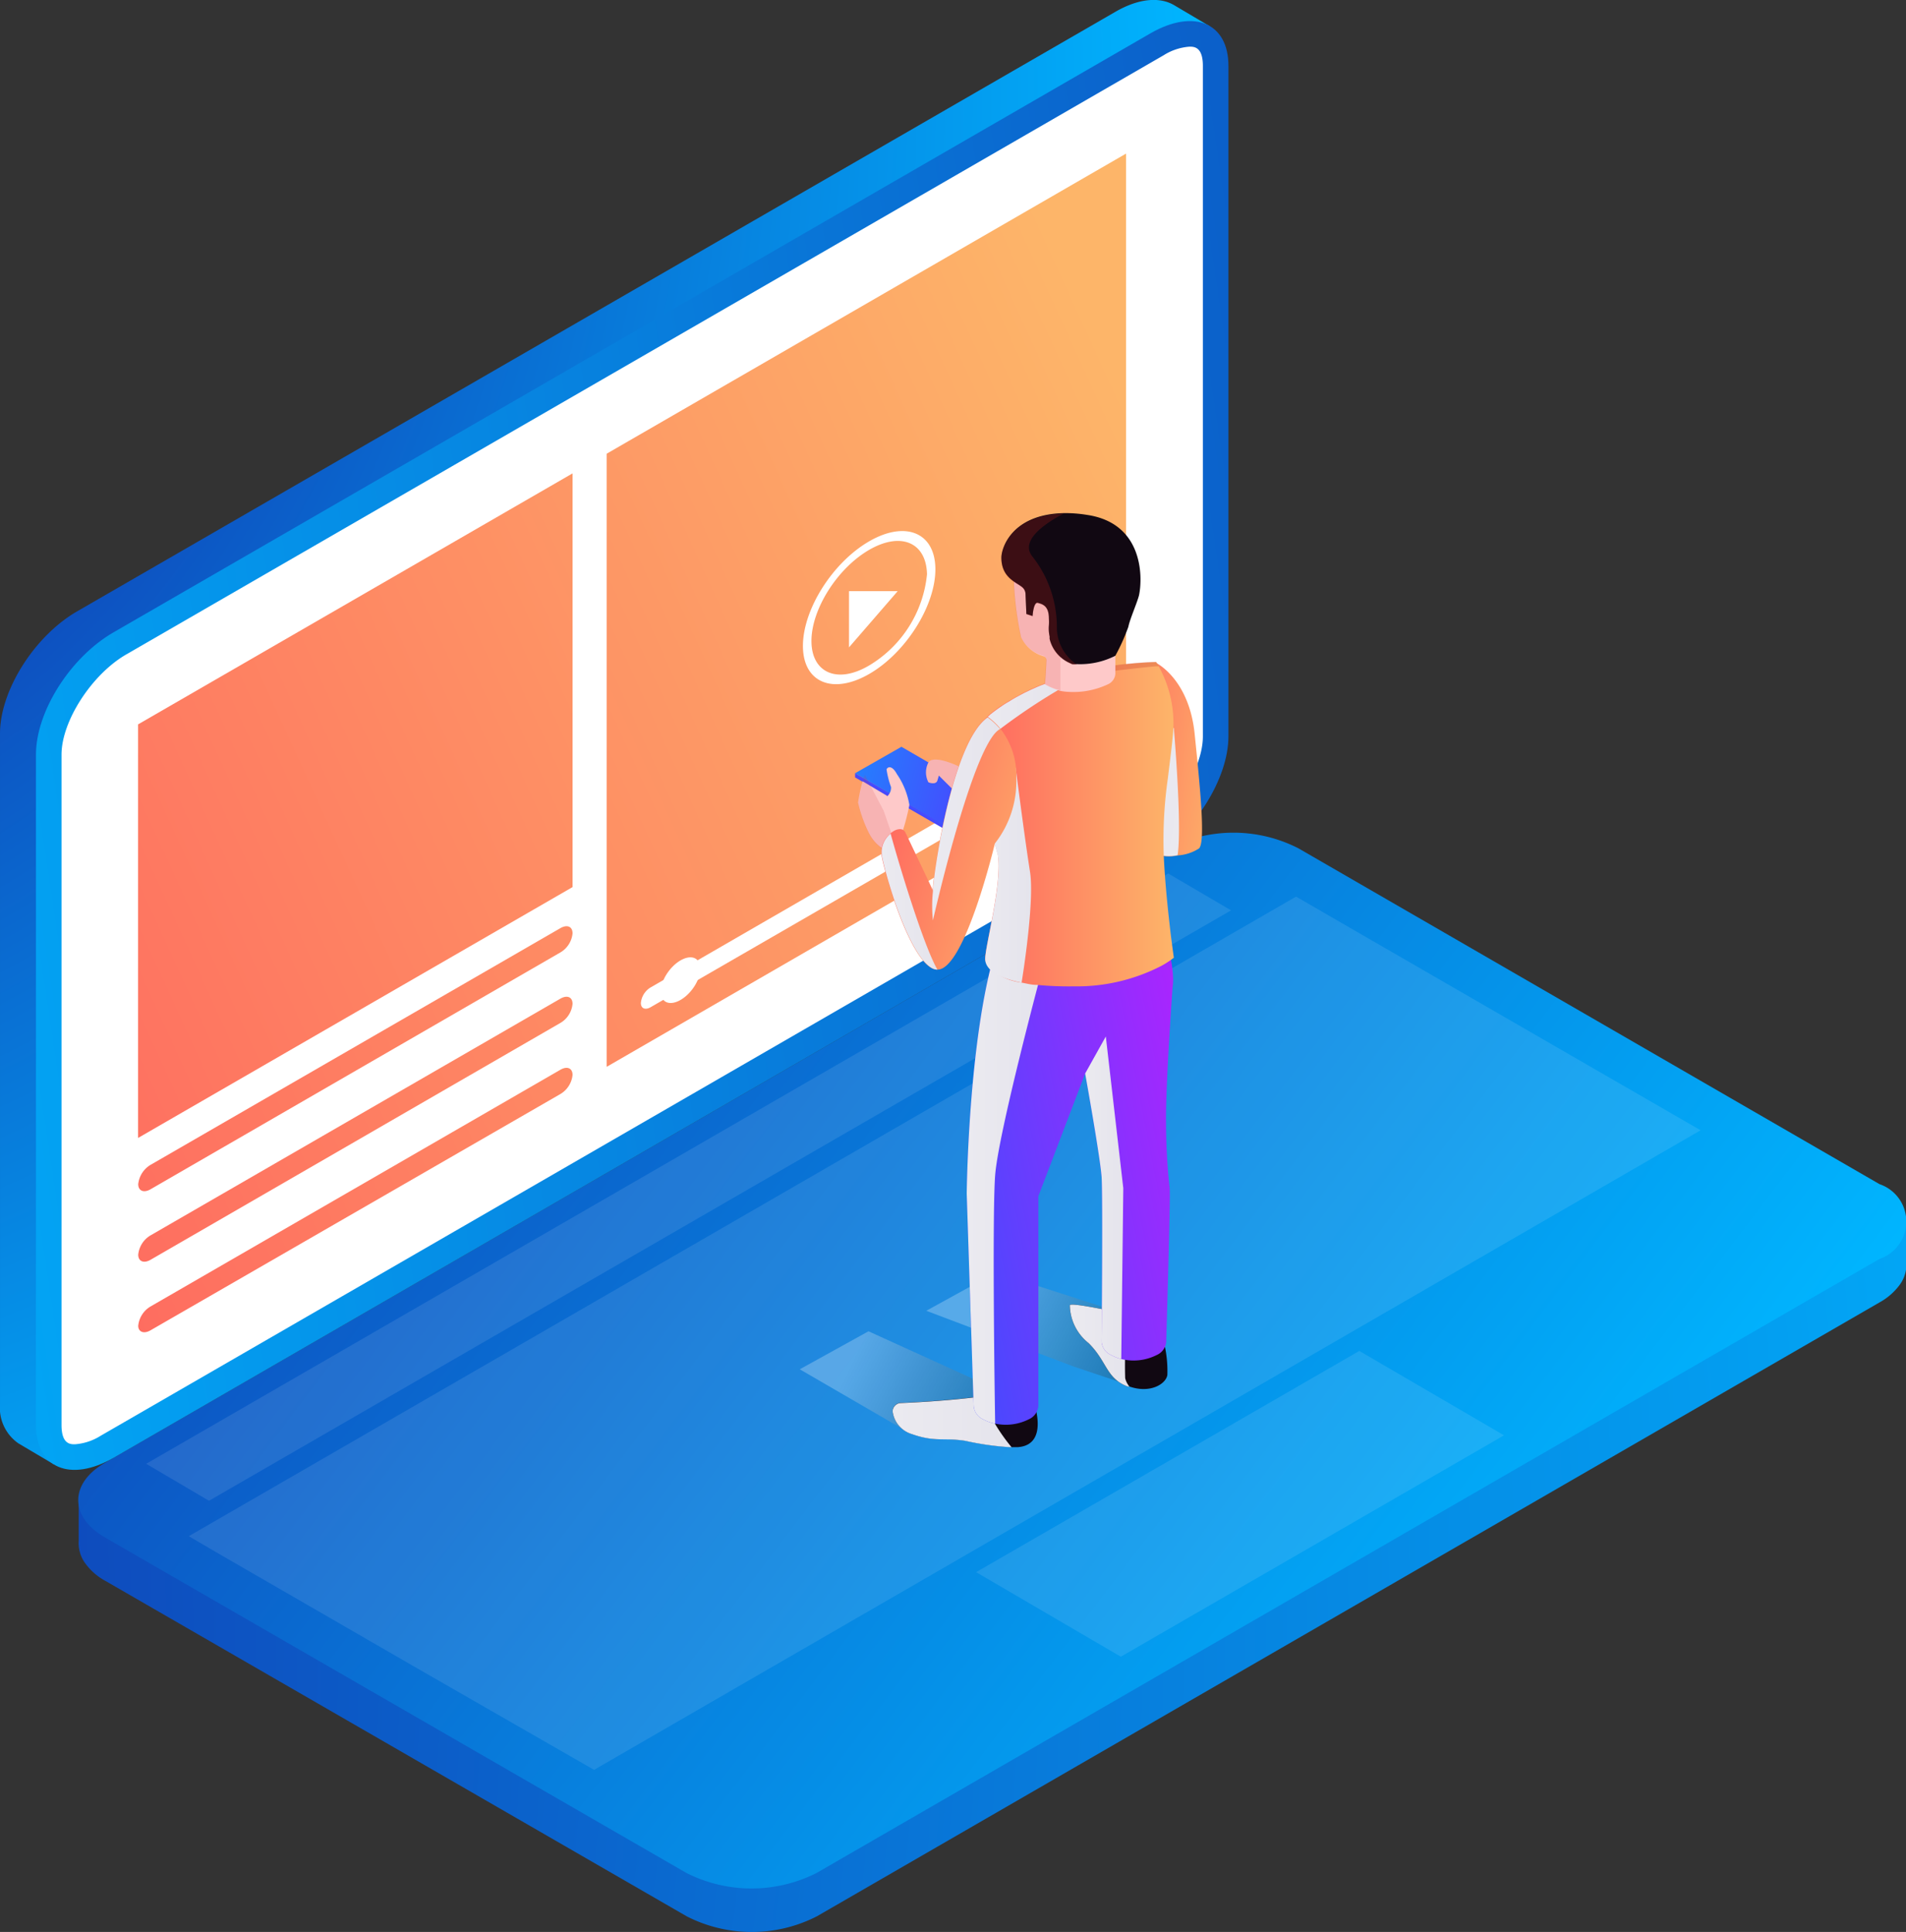 <svg xmlns="http://www.w3.org/2000/svg" xmlns:xlink="http://www.w3.org/1999/xlink" viewBox="0 0 131.96 133.7"><rect x="0" y="0" width="131.96" height="133.7" fill="#333333" stroke="none"/><defs><style>.cls-1{isolation:isolate;}.cls-2{fill:url(#radial-gradient);}.cls-3{fill:url(#linear-gradient);}.cls-4,.cls-7{fill:#fff;}.cls-4{mix-blend-mode:screen;opacity:0.1;}.cls-5{fill:url(#radial-gradient-2);}.cls-6{fill:url(#linear-gradient-2);}.cls-8{fill:url(#linear-gradient-3);}.cls-9{fill:url(#linear-gradient-4);}.cls-10{fill:url(#linear-gradient-5);}.cls-11{fill:url(#linear-gradient-6);}.cls-12{fill:url(#linear-gradient-7);}.cls-13,.cls-19,.cls-22,.cls-24,.cls-26,.cls-27,.cls-29,.cls-30,.cls-33,.cls-34{mix-blend-mode:color-burn;}.cls-13{fill:url(#linear-gradient-8);}.cls-14{fill:url(#linear-gradient-9);}.cls-15{fill:url(#linear-gradient-10);}.cls-16{fill:#fec9c9;}.cls-17{fill:#cf3838;opacity:0.15;}.cls-17,.cls-20,.cls-23,.cls-31{mix-blend-mode:multiply;}.cls-18{fill:url(#linear-gradient-11);}.cls-19{fill:url(#linear-gradient-12);}.cls-20,.cls-23,.cls-31{opacity:0.25;}.cls-20{fill:url(#linear-gradient-13);}.cls-21{fill:#110812;}.cls-22{fill:url(#linear-gradient-14);}.cls-23{fill:url(#linear-gradient-15);}.cls-24{fill:url(#linear-gradient-16);}.cls-25{fill:url(#linear-gradient-17);}.cls-26{fill:url(#linear-gradient-18);}.cls-27{fill:url(#linear-gradient-19);}.cls-28{fill:url(#linear-gradient-20);}.cls-29{fill:url(#linear-gradient-21);}.cls-30{fill:url(#linear-gradient-22);}.cls-31{fill:#bd221e;}.cls-32{fill:url(#linear-gradient-23);}.cls-33{fill:url(#linear-gradient-24);}.cls-34{fill:url(#linear-gradient-25);}</style><radialGradient id="radial-gradient" cx="242.34" cy="537.23" r="261.06" gradientUnits="userSpaceOnUse"><stop offset="0" stop-color="#18018f"/><stop offset="0.99" stop-color="#00b6ff"/></radialGradient><linearGradient id="linear-gradient" x1="312.16" y1="441.12" x2="450.47" y2="546.28" xlink:href="#radial-gradient"/><radialGradient id="radial-gradient-2" cx="311.5" cy="429.77" r="117.23" xlink:href="#radial-gradient"/><linearGradient id="linear-gradient-2" x1="564.3" y1="448.52" x2="313.43" y2="485.96" xlink:href="#radial-gradient"/><linearGradient id="linear-gradient-3" x1="420.8" y1="1525.05" x2="295.17" y2="1570.46" gradientTransform="matrix(1, -0.58, 0, 1, -343.87, -1255.76)" gradientUnits="userSpaceOnUse"><stop offset="0" stop-color="#fdb569"/><stop offset="1" stop-color="#ff3158"/></linearGradient><linearGradient id="linear-gradient-4" x1="414.51" y1="1507.63" x2="288.87" y2="1553.04" xlink:href="#linear-gradient-3"/><linearGradient id="linear-gradient-5" x1="423.22" y1="1531.76" x2="297.59" y2="1577.17" gradientTransform="matrix(1, -0.58, 0, 1, 0, -832.47)" xlink:href="#linear-gradient-3"/><linearGradient id="linear-gradient-6" x1="421.66" y1="1527.44" x2="296.03" y2="1572.85" gradientTransform="matrix(1, -0.58, 0, 1, 0, -832.47)" xlink:href="#linear-gradient-3"/><linearGradient id="linear-gradient-7" x1="420.1" y1="1523.12" x2="294.47" y2="1568.53" gradientTransform="matrix(1, -0.58, 0, 1, 0, -832.47)" xlink:href="#linear-gradient-3"/><linearGradient id="linear-gradient-8" x1="405.27" y1="477.43" x2="406.02" y2="477.43" gradientUnits="userSpaceOnUse"><stop offset="0.01" stop-color="#ebeaf0"/><stop offset="0.99" stop-color="#e5e4ec"/></linearGradient><linearGradient id="linear-gradient-9" x1="63.27" y1="54.01" x2="62.37" y2="55.49" gradientUnits="userSpaceOnUse"><stop offset="0.01" stop-color="#00b6ff"/><stop offset="0.33" stop-color="#1793ff"/><stop offset="0.99" stop-color="#4749fe"/></linearGradient><linearGradient id="linear-gradient-10" x1="67.29" y1="55.21" x2="50.77" y2="51.31" gradientUnits="userSpaceOnUse"><stop offset="0.01" stop-color="#4749fe"/><stop offset="0.99" stop-color="#00b6ff"/></linearGradient><linearGradient id="linear-gradient-11" x1="429.49" y1="476.61" x2="419.03" y2="475.06" gradientUnits="userSpaceOnUse"><stop offset="0" stop-color="#fdb569"/><stop offset="1" stop-color="#ff645f"/></linearGradient><linearGradient id="linear-gradient-12" x1="427.05" y1="478.17" x2="420.87" y2="477.26" xlink:href="#linear-gradient-8"/><linearGradient id="linear-gradient-13" x1="411.99" y1="512.75" x2="423.45" y2="518.24" gradientUnits="userSpaceOnUse"><stop offset="0" stop-color="#fff"/><stop offset="1"/></linearGradient><linearGradient id="linear-gradient-14" x1="417.92" y1="516.39" x2="422.06" y2="516.39" xlink:href="#linear-gradient-8"/><linearGradient id="linear-gradient-15" x1="402.86" y1="517.59" x2="414.63" y2="523.23" xlink:href="#linear-gradient-13"/><linearGradient id="linear-gradient-16" x1="405.67" y1="521.68" x2="413.91" y2="521.68" xlink:href="#linear-gradient-8"/><linearGradient id="linear-gradient-17" x1="428.48" y1="502.47" x2="408.94" y2="506.3" gradientUnits="userSpaceOnUse"><stop offset="0" stop-color="#af23fe"/><stop offset="1" stop-color="#4749fe"/></linearGradient><linearGradient id="linear-gradient-18" x1="418.98" y1="506.18" x2="421.64" y2="506.18" xlink:href="#linear-gradient-8"/><linearGradient id="linear-gradient-19" x1="410.78" y1="505.24" x2="415.81" y2="505.24" xlink:href="#linear-gradient-8"/><linearGradient id="linear-gradient-20" x1="425.14" y1="480.33" x2="411.26" y2="480.33" xlink:href="#linear-gradient-11"/><linearGradient id="linear-gradient-21" x1="411.56" y1="483.86" x2="415.25" y2="483.86" xlink:href="#linear-gradient-8"/><linearGradient id="linear-gradient-22" x1="411.49" y1="472.28" x2="418.19" y2="472.28" xlink:href="#linear-gradient-8"/><linearGradient id="linear-gradient-23" x1="417.14" y1="483.56" x2="404.34" y2="479.89" xlink:href="#linear-gradient-11"/><linearGradient id="linear-gradient-24" x1="408.4" y1="479.95" x2="413.12" y2="479.95" xlink:href="#linear-gradient-8"/><linearGradient id="linear-gradient-25" x1="404.88" y1="485.68" x2="408.77" y2="485.68" xlink:href="#linear-gradient-8"/></defs><g class="cls-1"><g id="Layer_1" data-name="Layer 1"><path class="cls-2" d="M349.32,527.12v2.79a2.38,2.38,0,0,0,.39,1.48,4.14,4.14,0,0,0,1.45,1.3l20.13,11.61,20.13,11.61a9.91,9.91,0,0,0,9,0l36.8-21.25L474,513.42a4.32,4.32,0,0,0,1.39-1.21,2.39,2.39,0,0,0,.47-1.38v-3Z" transform="translate(-343.87 -423.29)"/><path class="cls-3" d="M474,510.41l-73.6,42.5a10,10,0,0,1-9,0l-40.26-23.22c-2.47-1.43-2.47-3.75,0-5.17L424.77,482a9.87,9.87,0,0,1,9,0L474,505.24a2.73,2.73,0,0,1,0,5.17Z" transform="translate(-343.87 -423.29)"/><path class="cls-4" d="M461.61,501.51,385,545.77l-12.2-7-13.86-8-2-1.17,76.66-44.26,5,2.89Z" transform="translate(-343.87 -423.29)"/><polygon class="cls-4" points="67.58 108.8 94.11 93.49 104.13 99.33 77.6 114.65 67.58 108.8"/><polygon class="cls-4" points="10.12 101.3 80.88 60.45 85.23 63 14.47 103.86 10.12 101.3"/><path class="cls-5" d="M427.63,425.11l-2.45-1.45c-1-.6-2.46-.5-4.11.46l-71.83,41.46c-3,1.72-5.37,5.51-5.37,8.47v46.4a3,3,0,0,0,1.28,2.73l2.45,1.45,1.47-1.82.17-.09,71.83-41.47c3-1.71,5.36-5.5,5.36-8.46V426.6Z" transform="translate(-343.87 -423.29)"/><path class="cls-6" d="M423.55,482.71l-71.82,41.47c-3,1.71-5.37.7-5.37-2.27v-46.4c0-3,2.4-6.75,5.37-8.46l71.82-41.47c3-1.71,5.37-.7,5.37,2.27v46.4C428.92,477.21,426.51,481,423.55,482.71Z" transform="translate(-343.87 -423.29)"/><path class="cls-7" d="M349.05,523.24c-.3,0-.92,0-.92-1.33v-46.4c0-2.31,2.09-5.55,4.48-6.93l71.83-41.47a3.86,3.86,0,0,1,1.79-.59c.3,0,.92,0,.92,1.33v46.4c0,2.31-2.1,5.55-4.48,6.93l-71.83,41.47A3.86,3.86,0,0,1,349.05,523.24Z" transform="translate(-343.87 -423.29)"/><polygon class="cls-8" points="42 73.83 77.96 53.06 77.96 10.63 42 31.4 42 73.83"/><polygon class="cls-9" points="9.56 78.75 39.64 61.39 39.64 32.76 9.56 50.13 9.56 78.75"/><path class="cls-10" d="M354.28,515.36,382.67,499a1.73,1.73,0,0,0,.84-1.32c0-.47-.37-.63-.84-.36l-28.39,16.39a1.75,1.75,0,0,0-.84,1.33C353.44,515.46,353.82,515.62,354.28,515.36Z" transform="translate(-343.87 -423.29)"/><path class="cls-11" d="M354.28,510.48l28.39-16.4a1.71,1.71,0,0,0,.84-1.32c0-.47-.37-.63-.84-.36l-28.39,16.39a1.75,1.75,0,0,0-.84,1.33C353.44,510.58,353.82,510.74,354.28,510.48Z" transform="translate(-343.87 -423.29)"/><path class="cls-12" d="M354.28,505.6l28.39-16.4a1.71,1.71,0,0,0,.84-1.32c0-.47-.37-.63-.84-.36l-28.39,16.39a1.77,1.77,0,0,0-.84,1.33C353.44,505.7,353.82,505.86,354.28,505.6Z" transform="translate(-343.87 -423.29)"/><path class="cls-7" d="M418.79,474.37l-29.87,17.25a1.41,1.41,0,0,0-.68,1.08c0,.38.3.51.68.29l29.87-17.24a1.44,1.44,0,0,0,.69-1.09C419.48,474.28,419.17,474.15,418.79,474.37Z" transform="translate(-343.87 -423.29)"/><ellipse class="cls-7" cx="390.99" cy="491.11" rx="1.82" ry="1.03" transform="translate(-580.39 85.08) rotate(-53.05)"/><path class="cls-7" d="M404.05,469.93c-2.53,1.46-4.59.59-4.59-1.94s2.06-5.78,4.59-7.24,4.58-.59,4.58,1.94S406.58,468.47,404.05,469.93Zm0-8.59c-2.21,1.28-4,4.11-4,6.31s1.79,3,4,1.69a8.3,8.3,0,0,0,4-6.31C408,460.83,406.25,460.07,404.05,461.34Z" transform="translate(-343.87 -423.29)"/><polygon class="cls-7" points="58.78 40.91 58.78 44.8 62.15 40.91 58.78 40.91"/><path class="cls-13" d="M406,478.11c-.18.27-.69.3-.69.3a.81.81,0,0,0,.29-.66,6.21,6.21,0,0,1-.31-1.22.1.1,0,0,1,.05-.08C405.59,476.9,406.13,477.89,406,478.11Z" transform="translate(-343.87 -423.29)"/><polygon class="cls-14" points="59.2 53.51 59.2 53.8 65.53 57.46 65.61 57.17 59.2 53.51"/><polygon class="cls-15" points="68.71 55.33 65.53 57.17 59.2 53.51 62.41 51.68 68.71 55.33"/><path class="cls-16" d="M410.36,476.38s-1.81-.91-2.21-.33a1.49,1.49,0,0,0,0,1.38s.52.21.62-.13l.1-.34,1.46,1.45,2.22-2.59Z" transform="translate(-343.87 -423.29)"/><path class="cls-17" d="M410.36,476.38s-1.81-.91-2.21-.33a1.49,1.49,0,0,0,0,1.38s.52.21.62-.13l.1-.34,1.46,1.45,2.22-2.59Z" transform="translate(-343.87 -423.29)"/><path class="cls-16" d="M406.83,479a15.88,15.88,0,0,1-.44,1.73,8.71,8.71,0,0,1-.29,1.17l-.17,0-.87.19-.18-.14a2.84,2.84,0,0,1-.81-.93,9.15,9.15,0,0,1-.79-2.18,10.74,10.74,0,0,1,.32-1.48l1.67,1,0,.06a.81.81,0,0,0,.29-.66,6.21,6.21,0,0,1-.31-1.22.1.1,0,0,1,.05-.08c.1-.12.37-.15.66.39A5.32,5.32,0,0,1,406.83,479Z" transform="translate(-343.87 -423.29)"/><path class="cls-17" d="M405.93,481.93l-.87.19-.18-.14a2.84,2.84,0,0,1-.81-.93,9.15,9.15,0,0,1-.79-2.18,11.6,11.6,0,0,1,.47-1.95l1.3,2.48Z" transform="translate(-343.87 -423.29)"/><path class="cls-18" d="M426.89,482a3.07,3.07,0,0,1-1.49.49,2.92,2.92,0,0,1-1.48-.07c-.24-.17-.19-5.22-.11-9,.05-2.36.11-4.25.11-4.25s2.27,1.1,2.66,4.9S427.33,481.52,426.89,482Z" transform="translate(-343.87 -423.29)"/><path class="cls-19" d="M425.4,482.47a2.92,2.92,0,0,1-1.48-.07c-.24-.17-.19-5.22-.11-9A1.5,1.5,0,0,0,424,473c.12.12,1.14.68,1.14.68S425.72,480.43,425.4,482.47Z" transform="translate(-343.87 -423.29)"/><path class="cls-20" d="M422.34,519.24c2.33-.7.82-4-1-5.15l-8.52-2.74L408,514l10.23,3.87C420.23,518.55,422.34,519.24,422.34,519.24Z" transform="translate(-343.87 -423.29)"/><path class="cls-21" d="M424.69,518.45c-.11.64-1.22,1.29-2.63.79l-.13,0c-1.49-.58-1.4-1.72-2.69-3a3.41,3.41,0,0,1-1.3-2.62c.05-.19,2.35.29,3.38.5a2.28,2.28,0,0,1,.63.27,16.73,16.73,0,0,1,2.54,1.95A8.17,8.17,0,0,1,424.69,518.45Z" transform="translate(-343.87 -423.29)"/><path class="cls-22" d="M422.06,519.24l-.13,0c-1.49-.58-1.4-1.72-2.69-3a3.41,3.41,0,0,1-1.3-2.62c.05-.19,2.35.29,3.38.5a2.28,2.28,0,0,1,.63.27,29.93,29.93,0,0,0-.18,4.27A1.38,1.38,0,0,0,422.06,519.24Z" transform="translate(-343.87 -423.29)"/><path class="cls-23" d="M413.66,522.42c2.33-.69,2.39-1.2.55-2.36L404,515.42l-4.76,2.63,7.45,4.32C408.58,522.5,413.66,522.42,413.66,522.42Z" transform="translate(-343.87 -423.29)"/><path class="cls-21" d="M414.31,523.44h-.4a20,20,0,0,1-3.22-.45c-1.47-.23-2.09.1-3.67-.46a1.88,1.88,0,0,1-1.35-1.6.6.6,0,0,1,.51-.55c3.16-.13,5.26-.41,5.26-.41a12.67,12.67,0,0,1,1.4-.06c1.15,0,2.61.22,2.78,1.06C415.91,522.4,415.55,523.37,414.31,523.44Z" transform="translate(-343.87 -423.29)"/><path class="cls-24" d="M413.91,523.45a20,20,0,0,1-3.22-.45c-1.47-.23-2.09.1-3.67-.46a1.88,1.88,0,0,1-1.35-1.6.6.6,0,0,1,.51-.55c3.16-.13,5.26-.41,5.26-.41a12.67,12.67,0,0,1,1.4-.06l-.09,1.89A13,13,0,0,0,413.91,523.45Z" transform="translate(-343.87 -423.29)"/><path class="cls-25" d="M425.05,491.63s-.49,6.85-.45,9.34a42.32,42.32,0,0,0,.25,4.55c.07.55-.24,10.63-.24,10.63a1.09,1.09,0,0,1-.65.91,3.56,3.56,0,0,1-2.46.28,3,3,0,0,1-.71-.28,1.09,1.09,0,0,1-.65-.91s.09-9.83,0-11.4c-.08-1.11-.75-5-1.14-7.17l-3.24,8.49v14.52a1.11,1.11,0,0,1-.66.92,3.53,3.53,0,0,1-2.33.3,2.79,2.79,0,0,1-.84-.3,1.11,1.11,0,0,1-.65-.92l-.48-14.69s.1-10.67,2-16.9l2.33-.34,9.17-1.35S425.29,490.11,425.05,491.63Z" transform="translate(-343.87 -423.29)"/><path class="cls-26" d="M421.64,505.52l-.14,11.82a3,3,0,0,1-.71-.28,1.09,1.09,0,0,1-.65-.91s.09-9.83,0-11.4c-.08-1.11-.75-5-1.14-7.17l1.43-2.56Z" transform="translate(-343.87 -423.29)"/><path class="cls-27" d="M412.77,504.6c-.19,2.37-.07,13.28,0,17.21a2.79,2.79,0,0,1-.84-.3,1.11,1.11,0,0,1-.65-.92l-.48-14.69s.1-10.67,2-16.9l2.33-.34.74,2.29S413,501.69,412.77,504.6Z" transform="translate(-343.87 -423.29)"/><path class="cls-28" d="M425.14,489.57l-.22.16a6,6,0,0,1-.62.39,12.8,12.8,0,0,1-6.11,1.43,23.06,23.06,0,0,1-2.51-.1c-.4,0-.76-.1-1.08-.16a4.11,4.11,0,0,1-2.22-1,1,1,0,0,1-.3-.62c-.05-.78,1.21-5.27.87-7.26a30.72,30.72,0,0,0-1.06-3.2c-.11-.38-.23-.76-.33-1.16a7.08,7.08,0,0,1-.07-3.79,4.3,4.3,0,0,1,.75-1.39l.22-.2c.17-.13.41-.32.74-.54.17-.11.35-.23.56-.35s.67-.39,1.07-.6l.42-.2.27-.12c.16-.07.31-.14.48-.2l.2-.08.21-.08c.24-.1.5-.19.76-.28l.11,0a21.22,21.22,0,0,1,2.73-.7c.34-.07.7-.12,1.06-.18.89-.11,1.83-.2,2.84-.23,0,0,.09.13.18.29a8.16,8.16,0,0,1,1,4.59c-.1,1.09-.24,2.11-.36,3.13a30.25,30.25,0,0,0-.29,5.33c.08,1.91.32,4.11.49,5.54C425.05,488.94,425.14,489.57,425.14,489.57Z" transform="translate(-343.87 -423.29)"/><path class="cls-29" d="M414.6,491.29c-1.87-.37-2.48-1-2.52-1.58-.05-.78,1.21-5.27.87-7.25a30.76,30.76,0,0,0-1.06-3.21c-.12-.38-.23-.76-.33-1.15l2.63-1.67s.63,4.93,1,7.24C415.45,485.49,414.87,489.61,414.6,491.29Z" transform="translate(-343.87 -423.29)"/><path class="cls-30" d="M418.19,470.44a42,42,0,0,0-5.09,3.31c-.46.37-.71.23-1.61.55a4.3,4.3,0,0,1,.75-1.39l.22-.2c.17-.13.41-.32.74-.54a6,6,0,0,1,.56-.35c.31-.2.67-.39,1.07-.6l.42-.2.27-.12c.16-.07.31-.14.48-.2l.41-.16c.24-.1.5-.19.76-.28Z" transform="translate(-343.87 -423.29)"/><path class="cls-31" d="M424.09,469.4l-.18,0c-.85.07-2.12.22-2.84.31l-.54.06-.52-.27,1.07-.17a24.11,24.11,0,0,1,2.83-.24Z" transform="translate(-343.87 -423.29)"/><path class="cls-16" d="M421.09,468.7c0,.29,0,.64,0,1s0,.32,0,.23a.86.86,0,0,1-.48.7,5.61,5.61,0,0,1-2.77.54,3.92,3.92,0,0,1-.52-.06,4.53,4.53,0,0,1-1.1-.45c0-.09.06-.62.1-1.66a.28.28,0,0,0-.19-.29,2.47,2.47,0,0,1-1.57-1.33,22.69,22.69,0,0,1-.5-4c0-.06.06,0,.18,0a7.82,7.82,0,0,1,.73.47l.16.12C417.08,465.3,421.09,468.59,421.09,468.7Z" transform="translate(-343.87 -423.29)"/><path class="cls-17" d="M417.29,468.73v2.34a4.53,4.53,0,0,1-1.1-.45c0-.09.06-.62.1-1.66a.28.28,0,0,0-.19-.29,2.47,2.47,0,0,1-1.57-1.33,22.69,22.69,0,0,1-.5-4c0-.06.06,0,.18,0,.28.27.57.5.73.47l.05,0s.08,0,.11.14c.2.68.66.53,1,.88S417.29,468.73,417.29,468.73Z" transform="translate(-343.87 -423.29)"/><path class="cls-21" d="M422.73,464.48c-.13.52-.64,1.67-.74,2.19a14.19,14.19,0,0,1-.9,2,5.38,5.38,0,0,1-2.66.58,1.65,1.65,0,0,1-.33,0l-.19-.09a2.44,2.44,0,0,1-1.37-1.66l0-.17a2.5,2.5,0,0,1-.05-.77,3.52,3.52,0,0,0,0-.46c0-.9-.45-1-.76-1.09s-.37.91-.37.91l-.43-.14-.06-1.39a.63.63,0,0,0-.15-.39c-.34-.39-1.52-.63-1.52-2.12,0-.68.73-3,4.32-3.08a9.19,9.19,0,0,1,1.59.12C423,459.48,423,463.18,422.73,464.48Z" transform="translate(-343.87 -423.29)"/><path class="cls-31" d="M418.43,469.28a1.65,1.65,0,0,1-.33,0l-.19-.09a2.44,2.44,0,0,1-1.37-1.66l0-.17a2.5,2.5,0,0,1-.05-.77,3.52,3.52,0,0,0,0-.46c0-.9-.45-1-.76-1.09s-.37.91-.37.91l-.43-.14-.06-1.39a.63.63,0,0,0-.15-.39c-.34-.39-1.52-.63-1.52-2.12,0-.68.73-3,4.32-3.08-1.13.59-3.13,1.84-2.15,3a7.87,7.87,0,0,1,1.67,4.84A3.09,3.09,0,0,0,418.43,469.28Z" transform="translate(-343.87 -423.29)"/><path class="cls-32" d="M414.23,477.08a6.94,6.94,0,0,1-1.48,4.58s-2.1,8.83-4,8.73h-.06a.87.87,0,0,1-.36-.13c-1.77-1.05-3.48-7.53-3.44-7.93,0-.08,0-.12,0-.17a1.69,1.69,0,0,1,.62-1.18,1.25,1.25,0,0,1,.24-.18.87.87,0,0,1,.42-.13.41.41,0,0,1,.38.22s1.66,3.48,1.9,4c0-.88,1.31-10.27,3.8-12a4.77,4.77,0,0,1,.8.73A5.17,5.17,0,0,1,414.23,477.08Z" transform="translate(-343.87 -423.29)"/><path class="cls-33" d="M413.12,473.74c-1.86.87-4.66,13.25-4.66,13.25a9.76,9.76,0,0,1,0-2s0,0,0-.05c0-.9,1.3-10.28,3.79-12a4.77,4.77,0,0,1,.8.73Z" transform="translate(-343.87 -423.29)"/><path class="cls-34" d="M408.77,490.39h-.06a.87.87,0,0,1-.36-.13c-1.77-1.05-3.48-7.53-3.44-7.93,0-.08,0-.12,0-.17a1.69,1.69,0,0,1,.62-1.18C406.16,483.28,407.82,488.74,408.77,490.39Z" transform="translate(-343.87 -423.29)"/></g></g></svg>